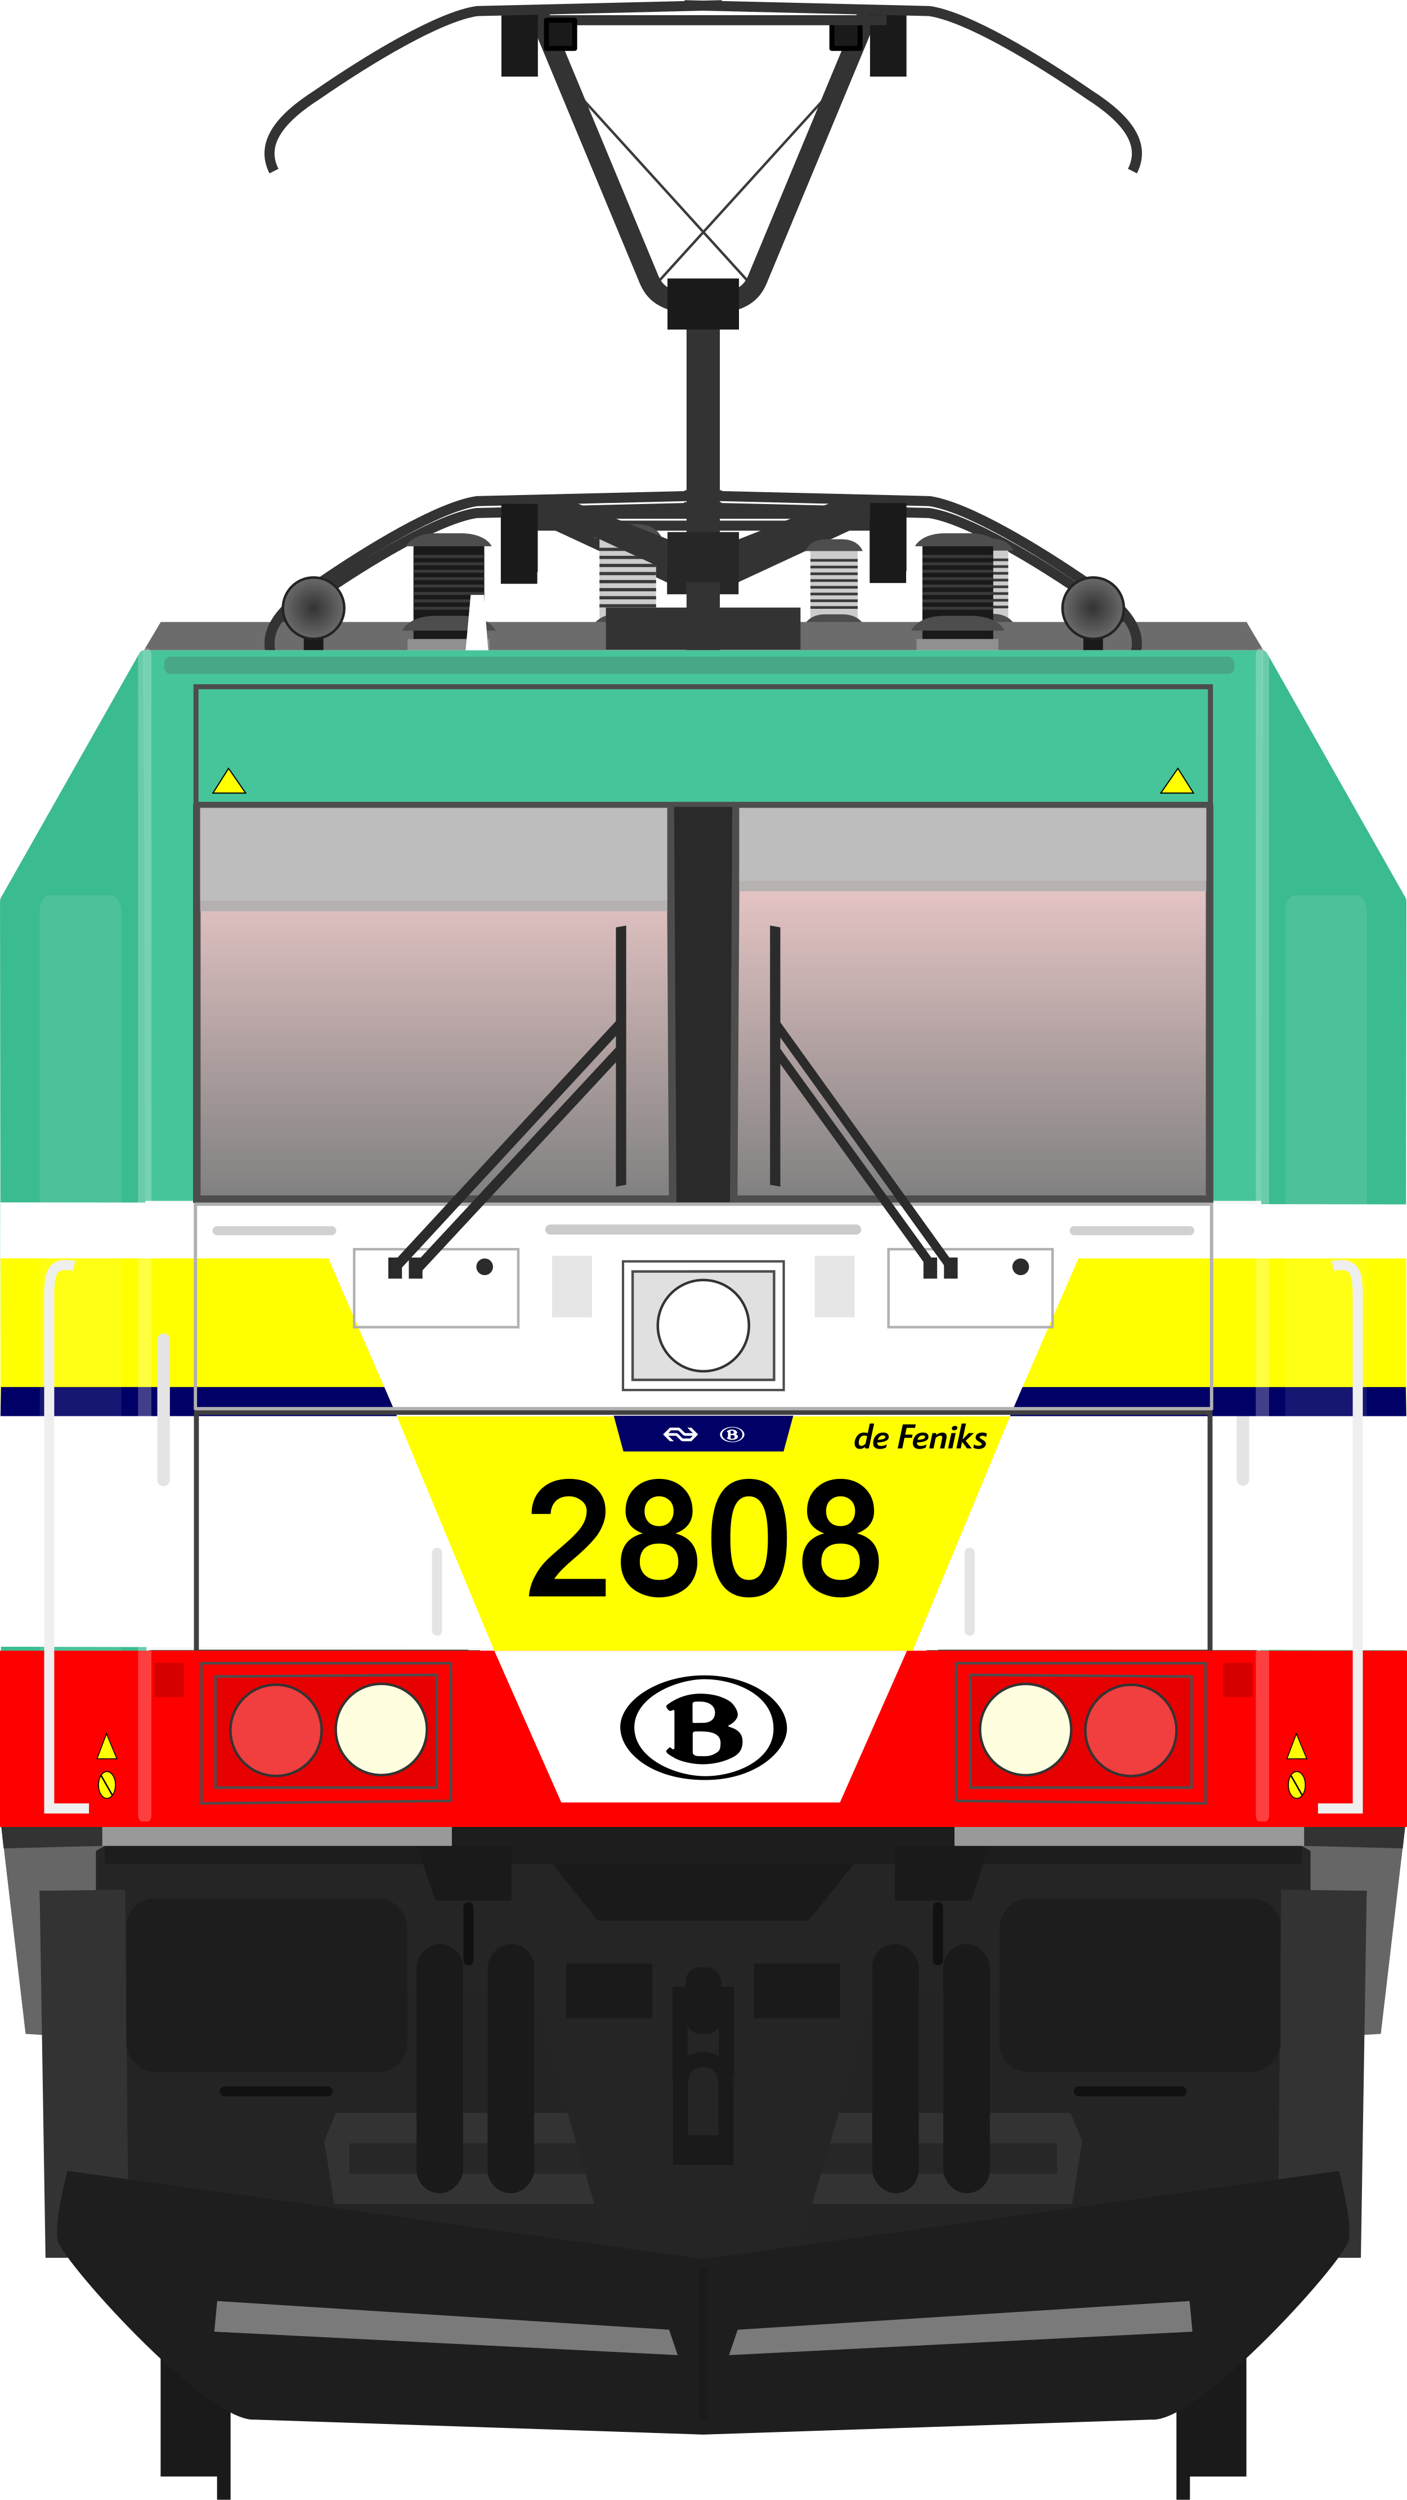 <?xml version="1.0" encoding="utf-8" standalone="no"?>
<!DOCTYPE svg PUBLIC "-//W3C//DTD SVG 1.1//EN" "http://www.w3.org/Graphics/SVG/1.1/DTD/svg11.dtd">
<svg version="1.1" width="290.89" height="516.46" xmlns="http://www.w3.org/2000/svg" xmlns:xlink="http://www.w3.org/1999/xlink">
<defs>
<linearGradient id="linearGradient6659"><stop stop-color="#333" offset="0"/><stop stop-color="#6c6c6c" offset="1"/></linearGradient>
<filter id="filter5092" x="-.314" y="-1.215" width="1.628" height="3.43" color-interpolation-filters="sRGB"><feGaussianBlur stdDeviation="13.84"/></filter>
<filter id="filter5092-1" x="-.314" y="-1.215" width="1.628" height="3.43" color-interpolation-filters="sRGB"><feGaussianBlur stdDeviation="13.84"/></filter>
<linearGradient id="linearGradient4798" x1="61.277" x2="169.78" y1="317.29" y2="316.65" gradientUnits="userSpaceOnUse"><stop stop-color="#ffd5d5" offset="0"/><stop stop-color="#808080" offset="1"/></linearGradient>
<linearGradient id="linearGradient6013" x1="84.508" x2="84.508" y1="163.72" y2="242.15" gradientTransform="matrix(1.102 0 0 1.102 -10.992 -81.878)" gradientUnits="userSpaceOnUse" xlink:href="#linearGradient4798"/>
<linearGradient id="linearGradient6021" x1="195.05" x2="195.05" y1="164.65" y2="242.15" gradientTransform="matrix(1.102 0 0 1.102 -10.988 -81.878)" gradientUnits="userSpaceOnUse" xlink:href="#linearGradient4798"/>
<radialGradient id="radialGradient6661" cx="-217.25" cy="124.75" r="6.344" gradientUnits="userSpaceOnUse" xlink:href="#linearGradient6659"/>
<radialGradient id="radialGradient6669" cx="62.316" cy="124.75" r="6.344" gradientUnits="userSpaceOnUse" xlink:href="#linearGradient6659"/>
<filter id="filter8046" x="-1.2" y="-.059" width="3.399" height="1.117" color-interpolation-filters="sRGB"><feGaussianBlur stdDeviation="0.823"/></filter>
<filter id="filter1550" x="-.687" y="-.014" width="2.374" height="1.028" color-interpolation-filters="sRGB"><feGaussianBlur stdDeviation="1.412"/></filter>
<filter id="filter1550-3" x="-.687" y="-.014" width="2.374" height="1.028" color-interpolation-filters="sRGB"><feGaussianBlur stdDeviation="1.412"/></filter>
<filter id="filter1657" x="-.03" y="-1.859" width="1.06" height="4.718" color-interpolation-filters="sRGB"><feGaussianBlur stdDeviation="2.754"/></filter>
<filter id="filter1348-2" x="-.774" y="-.11" width="2.547" height="1.219" color-interpolation-filters="sRGB"><feGaussianBlur stdDeviation="8.48"/></filter>
<filter id="filter1348-3-7" x="-.774" y="-.11" width="2.547" height="1.219" color-interpolation-filters="sRGB"><feGaussianBlur stdDeviation="8.48"/></filter>
</defs>
<g transform="matrix(1.04 0 0 1.04 -.059 4.53)" fill="#333">
<path d="m134.32 112.12-30.659-14.222 8.333-1.012 23.56 9.331z"/>
<path d="m145.07 112.12 30.659-14.222-8.333-1.012-23.56 9.331z"/>
</g>
<rect x="125.17" y="127.99" width="40.253" height="8.686" fill="#333"/>
<path d="m56.511 139.07c-2.907-5.766 1.341-10.911 8.911-15.766 10.778-7.434 25.202-16.136 33.075-17.309l50.663-1.22m84.922 34.291c2.907-5.766-1.341-10.911-8.911-15.766-10.778-7.434-25.202-16.136-33.075-17.309l-50.667-1.217" fill="none" stroke="#333" stroke-width="2.081"/>
<path d="m107.37 108.6h39.758m36.108 0h-39.758" fill="none" stroke="#333" stroke-width="2.081"/>
<g stroke-width="1.04">
<rect x="103.54" y="106.56" width="7.54" height="14.052" fill="#1a1a1a"/>
<rect transform="scale(-1,1)" x="-187.34" y="106.4" width="7.54" height="14.052" fill="#1a1a1a"/>
<rect x="137.91" y="112.39" width="14.784" height="10.387" fill="#272727"/>
</g>
<g transform="matrix(1 0 0 1 -36.734 -155.87)" fill="#1a1a1a">
<g transform="translate(-1.67,4.427)">
<rect x="71.611" y="627.74" width="13.436" height="35.357"/>
<rect x="83.278" y="647.91" width="2.796" height="20" stroke-width="1.07"/>
</g>
<rect transform="scale(-1,1)" x="-294.42" y="632.17" width="13.436" height="35.357"/>
<rect transform="scale(-1,1)" x="-282.75" y="652.34" width="2.796" height="20" stroke-width="1.07"/>
</g>
<g transform="matrix(.944 0 0 .944 10.382 73.166)">
<g transform="matrix(.736 0 0 1.002 133.85 -79.109)">
<rect x="89.144" y="120.51" width="14.067" height="22.166" fill="#ccc" stroke-width="2.504"/>
<rect x="87.969" y="140.28" width="16.272" height="2.69" fill="#909090"/>
<path d="m93.318 135.68h5.188c5.781-0.055 6.969 2.938 6.969 2.938h-18.589s1.219-2.882 6.438-2.938z" fill="#4d4d4d"/>
<path d="m93.563 119.28h4.744c5.287-0.049 6.372 2.584 6.372 2.584h-17.005s1.115-2.535 5.887-2.584z" fill="#4d4d4d"/>
<g fill="#3a3a3a">
<rect x="89.144" y="123.59" width="14.067" height=".585"/>
<rect x="89.144" y="125.06" width="14.067" height=".585"/>
<rect x="89.144" y="126.53" width="14.067" height=".585"/>
<rect x="89.144" y="128.01" width="14.067" height=".585"/>
<rect x="89.144" y="129.48" width="14.067" height=".585"/>
<rect x="89.144" y="130.95" width="14.067" height=".585"/>
<rect x="89.144" y="132.42" width="14.067" height=".585"/>
<rect x="89.144" y="133.89" width="14.067" height=".585"/>
</g>
</g>
<g transform="matrix(1.102,0,0,1.102,-9.548,-81.878)" fill="none" stroke="#3b3b3b" stroke-width=".5">
<path d="m129.04 60.447 36.8-40.528"/>
<path d="m147.9 60.447-36.8-40.528"/>
</g>
<g transform="matrix(.736 0 0 1.002 100.88 -79.007)">
<rect x="89.144" y="120.51" width="14.067" height="22.166" fill="#ccc" stroke-width="2.504"/>
<rect x="87.969" y="140.28" width="16.272" height="2.69" fill="#909090"/>
<path d="m93.318 135.68h5.188c5.781-0.055 6.969 2.938 6.969 2.938h-18.589s1.219-2.882 6.438-2.938z" fill="#4d4d4d"/>
<path d="m93.563 119.28h4.744c5.287-0.049 6.372 2.584 6.372 2.584h-17.005s1.115-2.535 5.887-2.584z" fill="#4d4d4d"/>
<g fill="#3a3a3a">
<rect x="89.144" y="123.59" width="14.067" height=".585"/>
<rect x="89.144" y="125.06" width="14.067" height=".585"/>
<rect x="89.144" y="126.53" width="14.067" height=".585"/>
<rect x="89.144" y="128.01" width="14.067" height=".585"/>
<rect x="89.144" y="129.48" width="14.067" height=".585"/>
<rect x="89.144" y="130.95" width="14.067" height=".585"/>
<rect x="89.144" y="132.42" width="14.067" height=".585"/>
<rect x="89.144" y="133.89" width="14.067" height=".585"/>
</g>
</g>
<g transform="matrix(.881 0 0 1.199 41.759 -105.81)">
<rect x="89.144" y="120.51" width="14.067" height="22.166" fill="#ccc" stroke-width="2.504"/>
<rect x="87.969" y="140.28" width="16.272" height="2.69" fill="#909090"/>
<path d="m93.318 135.68h5.188c5.781-0.055 6.969 2.938 6.969 2.938h-18.589s1.219-2.882 6.438-2.938z" fill="#4d4d4d"/>
<path d="m93.563 119.28h4.744c5.287-0.049 6.372 2.584 6.372 2.584h-17.005s1.115-2.535 5.887-2.584z" fill="#4d4d4d"/>
<g fill="#3a3a3a">
<rect x="89.144" y="123.59" width="14.067" height=".585"/>
<rect x="89.144" y="125.06" width="14.067" height=".585"/>
<rect x="89.144" y="126.53" width="14.067" height=".585"/>
<rect x="89.144" y="128.01" width="14.067" height=".585"/>
<rect x="89.144" y="129.48" width="14.067" height=".585"/>
<rect x="89.144" y="130.95" width="14.067" height=".585"/>
<rect x="89.144" y="132.42" width="14.067" height=".585"/>
<rect x="89.144" y="133.89" width="14.067" height=".585"/>
</g>
</g>
<g transform="matrix(1.102,0,0,1.102,-10.9,-75.267)" fill="#333">
<path d="m134.32 112.12-30.659-14.222 8.333-1.012 23.56 9.331z"/>
<path d="m145.07 112.12 30.659-14.222-8.333-1.012-23.56 9.331z"/>
</g>
<path d="m24.21 58.617-3.992 6.714s245.34-0.514 245.78 0l-3.992-6.714z" fill="#6c6c6c" stroke-width="1.102"/>
<rect x="121.7" y="55.461" width="42.622" height="9.197" fill="#333"/>
<g transform="matrix(1.102,0,0,1.102,-11.239,-81.878)">
<g transform="translate(94.399,-9.408)">
<rect x="89.144" y="120.51" width="14.067" height="22.166" fill="#1a1a1a" stroke-width="2.504"/>
<rect x="87.969" y="140.28" width="16.272" height="2.69" fill="#909090"/>
<path d="m93.318 135.68h5.188c5.781-0.055 6.969 2.938 6.969 2.938h-18.589s1.219-2.882 6.438-2.938z" fill="#4d4d4d"/>
<path d="m93.563 119.28h4.744c5.287-0.049 6.372 2.584 6.372 2.584h-17.005s1.115-2.535 5.887-2.584z" fill="#4d4d4d"/>
<g fill="#3a3a3a">
<rect x="89.144" y="123.59" width="14.067" height=".585"/>
<rect x="89.144" y="125.06" width="14.067" height=".585"/>
<rect x="89.144" y="126.53" width="14.067" height=".585"/>
<rect x="89.144" y="128.01" width="14.067" height=".585"/>
<rect x="89.144" y="129.48" width="14.067" height=".585"/>
<rect x="89.144" y="130.95" width="14.067" height=".585"/>
<rect x="89.144" y="132.42" width="14.067" height=".585"/>
<rect x="89.144" y="133.89" width="14.067" height=".585"/>
</g>
</g>
<g transform="translate(-6.749,-9.408)">
<rect x="89.144" y="120.51" width="14.067" height="22.166" fill="#1a1a1a" stroke-width="2.504"/>
<rect x="87.969" y="140.28" width="16.272" height="2.69" fill="#909090"/>
<path d="m93.318 135.68h5.188c5.781-0.055 6.969 2.938 6.969 2.938h-18.589s1.219-2.882 6.438-2.938z" fill="#4d4d4d"/>
<path d="m93.563 119.28h4.744c5.287-0.049 6.372 2.584 6.372 2.584h-17.005s1.115-2.535 5.887-2.584z" fill="#4d4d4d"/>
<g fill="#3a3a3a">
<rect x="89.144" y="123.59" width="14.067" height=".585"/>
<rect x="89.144" y="125.06" width="14.067" height=".585"/>
<rect x="89.144" y="126.53" width="14.067" height=".585"/>
<rect x="89.144" y="128.01" width="14.067" height=".585"/>
<rect x="89.144" y="129.48" width="14.067" height=".585"/>
<rect x="89.144" y="130.95" width="14.067" height=".585"/>
<rect x="89.144" y="132.42" width="14.067" height=".585"/>
<rect x="89.144" y="133.89" width="14.067" height=".585"/>
</g>
</g>
</g>
<path d="m48.999 67.189c-3.078-6.106 1.419-11.553 9.436-16.694 11.411-7.871 26.685-17.086 35.021-18.327l53.649-1.288m89.919 36.309c3.078-6.106-1.419-11.553-9.436-16.694-11.412-7.871-26.685-17.086-35.021-18.328l-53.649-1.288" fill="none" stroke="#333" stroke-width="2.204"/>
<g transform="matrix(1.102,0,0,1.102,-10.992,-81.878)">
<rect x="215.3" y="129.06" width="3.901" height="6.172" fill="#1a1a1a"/>
<circle transform="scale(-1,1)" cx="-217.25" cy="124.75" r="6.094" fill="url(#radialGradient6661)" stroke="#232323" stroke-linecap="round" stroke-linejoin="round" stroke-width=".5"/>
<rect x="60.365" y="128.92" width="3.901" height="6.172" fill="#1a1a1a"/>
<circle cx="62.316" cy="124.75" r="6.094" fill="url(#radialGradient6669)" stroke="#232323" stroke-linecap="round" stroke-linejoin="round" stroke-width=".5"/>
</g>
<path d="m102.85 34.93h42.098m38.233 0h-42.098" fill="none" stroke="#333" stroke-width="2.204"/>
<rect x="98.793" y="32.77" width="7.984" height="14.879" fill="#1a1a1a" stroke-width="1.102"/>
<path d="m143.01-11.941v89.222" fill="none" stroke="#333" stroke-width="7.293"/>
<rect transform="scale(-1,1)" x="-187.53" y="32.594" width="7.984" height="14.879" fill="#1a1a1a" stroke-width="1.102"/>
<path d="m106.48-75.626 24.316 58.429c1.375 3.554 3.315 6.887 15.605 6.17m33.152-64.599-24.316 58.429c-1.375 3.554-3.315 6.887-15.605 6.17" fill="none" stroke="#333" stroke-width="4.407"/>
<g stroke-width="1.102">
<path d="m-4.623 327.08 12.061 86.74 33.36 34.38c83.238 7.658 121.2 0.211 204.43 0l33.36-34.387 12.061-86.737z" fill="#242424"/>
<rect x="103.41" y="324.74" width="83.145" height="22.326" ry="0" fill="#1a1a1a"/>
<path d="m62.562 384.91-2.541 6.169 2.178 13.789h161.63l2.178-13.789-2.541-6.169h-82.382z" fill="#333"/>
<rect x="65.513" y="391.55" width="154.99" height="6.672" fill="#272727"/>
<path d="m9.215 326.49 1.089 32.661h95.446l15.969 54.437c20.728 4.821 21.971 4.805 42.587 0l15.969-54.437h95.444l1.089-32.661h-97.623l-13.066 16.33h-46.215l-13.066-16.33z" fill="#252525"/>
<path d="m20.465 64.82 0.363 256.94h244.36l0.36-256.94h-122.66z" fill="#f7f7f7"/>
<path d="m274.12 321.69-10.717 0.436h-121.58v8.388h132.3z" fill="#1d1d1d"/>
</g>
<g transform="matrix(1.059,0,0,1.059,422.69,-46.794)" fill="#fff">
<circle cx="148.67" cy="144.31" r="0"/>
<circle cx="148.67" cy="144.46" r="0"/>
<circle cx="148.67" cy="144.07" r="0"/>
<g transform="translate(-1e-5)">
<path d="m-312.18 93.942h2.743l0.959 12.548h-4.861z" fill="#fff"/>
</g>
</g>
<g stroke-width="1.102">
<path d="m20.465 64.82v120.49h245.08v-120.49h-122.65z" fill="#46c59a"/>
<path d="m134.72 98.688v87.026h16.582v-87.023s-16.533-0.128-16.582 0z" fill="#2a2a2a"/>
<path d="m31.797 283.9-0.33 37.924h223.09l-0.33-37.924h-62.029v34.658h-98.365v-34.658z" fill="none" stroke="#4d4d4d" stroke-width=".526"/>
</g>
<rect x="31.926" y="72.797" width="222.17" height="25.738" fill="none" stroke="#4d4d4d" stroke-linecap="round" stroke-width="1.102"/>
<path d="m253.92 99.294v85.646h-104.23l0.513-85.409z" fill="url(#linearGradient6021)" stroke="#4d4d4d" stroke-width="1.653"/>
<path d="m265.56 64.82c0.476 0.024 0.79 0.33 1.025 0.777l29.91 52.787c0.456 0.591 0.524 1.031 0.523 1.735l-0.247 202.37h-31.936z" fill="#3bbb90" stroke-width="1.102"/>
<path d="m20.465 64.82c-0.476 0.024-0.79 0.33-1.025 0.777l-29.909 52.785c-0.456 0.584-0.524 1.025-0.523 1.73l0.247 202.37h31.936z" fill="#3bbb90" stroke-width="1.102"/>
<path d="m-10.887 282.89v-97.245l308.05 0.437v97.578z" fill="#fff" stroke-width="2.109"/>
<path d="m261.21 215.61v30.666" fill="none" stroke="#e4e4e4" stroke-linecap="round" stroke-width="2.754"/>
<g stroke-width="1.102">
<path d="m296.77 322.01-5.353 45.617-4.407 0.257 1.327-31.564h-12.318v-8.725l-1.903-1.099v-4.486z" fill="#666"/>
<path d="m288.33 336.31-1.283 80.321h-18.22l0.77-80.577z" fill="#333"/>
<rect transform="scale(-1,1)" x="-173.01" y="352.24" width="18.872" height="11.976" ry="0" fill="#1a1a1a"/>
<path d="m205.68 326.49-3.992 11.976h-16.694v-11.976z" fill="#1a1a1a"/>
</g>
<path d="m194.43 339.9v11.614" fill="none" stroke="#111" stroke-linecap="round" stroke-width="2.204"/>
<path d="m247.78 380.2h-22.5" fill="none" stroke="#111" stroke-linecap="round" stroke-width="2.204"/>
<g fill="#1a1a1a" stroke-width="1.102">
<rect transform="scale(-1,1)" x="-187.53" y="-75.626" width="7.984" height="14.879"/>
<rect transform="scale(-1,1)" x="-177.37" y="-73.086" width="6.17" height="6.17" stroke="#000" stroke-linecap="round" stroke-linejoin="round"/>
</g>
<path d="m148 396.31v-17.782c0-6.969-9.98-7.137-9.98 0v17.782" fill="none" stroke="#1a1a1a" stroke-width="3.305"/>
<path d="m274.62 322.01h-76.575v4.473h76.575z" fill="#999" stroke-width="1.102"/>
<path d="m296.77 322.01h-22.137v4.473l21.593 0.544z" fill="#333" stroke-width="1.102"/>
<path d="m246.97 90.656 3.419 5.41h-7.171z" fill="#ff0" stroke="#000" stroke-width=".246"/>
<g transform="matrix(1.102,0,0,1.102,52.48,-288.77)" fill="#1a1a1a" fill-rule="evenodd">
<rect x="115.74" y="577.79" width="9.25" height="49.502" ry="4.625"/>
<rect x="129.87" y="577.79" width="9.25" height="49.502" ry="4.625"/>
</g>
<path d="m11.907 321.69 10.717 0.436h121.58v8.388h-132.3z" fill="#1d1d1d" stroke-width="1.102"/>
<path d="m32.105 99.294v85.646h104.22l-0.513-85.409z" fill="url(#linearGradient6013)" stroke="#4d4d4d" stroke-width="1.653"/>
<g transform="matrix(1.059,0,0,1.059,-10.993,-77.472)">
<path transform="matrix(.944 0 0 .944 10.382 73.166)" d="m-10.887 232.38v-34.435h71.826l14.965 34.435z" fill="#ff0" stroke-width="1.255"/>
<path d="m0.1 292.63h81.967l-2.595-6.016h-79.267z" fill="#006"/>
</g>
<g transform="matrix(1.102,0,0,1.102,-10.992,-81.878)" fill="none" stroke="#b1b1b1" stroke-width=".5">
<g transform="matrix(-.961 0 0 .961 279.58 3.999)" stroke="none">
<path transform="matrix(.944 0 0 .944 10.382 73.166)" d="m-10.887 232.38v-34.435h71.826l14.965 34.435z" fill="#ff0" stroke-width="1.255"/>
<path d="m0.1 292.63h81.967l-2.595-6.016h-79.267z" fill="#006"/>
</g>
<path d="m209.18 252.06v15.48h-32.61v-15.48z"/>
<path d="m70.386 252.06v15.48h32.614v-15.48z"/>
</g>
<g transform="matrix(1.102,0,0,1.102,-10.081,-81.878)" fill="#e6e6e6">
<path d="m169.01 253.38v12.188h-7.92v-12.19z"/>
<path d="m108.9 253.36v12.232h7.92v-12.23z"/>
</g>
<g transform="matrix(1.102,0,0,1.102,-5.965,-79.76)" fill="none" stroke="#d1d1d1" stroke-linecap="round">
<path d="m231.87 246.46h-22.94" stroke-width="1.81"/>
<path d="m38.575 246.46h22.777" stroke-width="1.804"/>
</g>
<path d="m-10.745 322.01 5.353 45.617 3.987 0.257-0.907-31.564h12.317v-8.725l1.903-1.099v-4.486z" fill="#666" stroke-width="1.102"/>
<path d="m-2.313 336.31 1.283 80.32h18.219l-0.769-80.57z" fill="#333" stroke-width="1.102"/>
<g transform="matrix(1.102,0,0,1.102,-10.992,-81.878)" fill="#1d1d1d">
<rect transform="scale(-1,1)" x="-254.48" y="380.99" width="55.858" height="34.458" ry="5.661"/>
<rect x="25.087" y="380.99" width="55.858" height="34.458" ry="5.661"/>
</g>
<g stroke-linecap="round">
<g transform="matrix(1.102,0,0,1.102,-10.992,-81.878)" fill="none" stroke="#e4e4e4" stroke-width="2">
<path d="m86.856 312.34v15.482"/>
<path d="m192.71 312.34v15.482"/>
</g>
</g>
<rect x="113.01" y="352.24" width="18.872" height="11.976" ry="0" fill="#1a1a1a" stroke-width="1.102"/>
<path d="m80.346 326.49 3.992 11.976h16.696v-11.976z" fill="#1a1a1a" stroke-width="1.102"/>
<g fill="none" stroke-width="2.204">
<path d="m91.596 339.9v11.614" stroke="#111" stroke-linecap="round"/>
<path d="m38.248 380.2h22.5" stroke="#111" stroke-linecap="round"/>
<path d="m102.85-73.086h42.098m38.233 0h-42.098" stroke="#333"/>
</g>
<g transform="matrix(1.102,0,0,1.102,-10.992,-81.878)" fill="#1a1a1a">
<rect x="99.647" y="5.674" width="7.247" height="13.505"/>
<rect x="108.6" y="7.98" width="5.6" height="5.6" stroke="#000" stroke-linecap="round" stroke-linejoin="round"/>
<rect x="136.24" y="394.69" width="7.082" height="13.176" ry="2.8"/>
</g>
<path d="m137.93 377.47v-18.508h10.162v17.964" fill="none" stroke="#1a1a1a" stroke-width="3.305"/>
<path d="m11.393 322.01h76.575v4.473h-76.575z" fill="#999" stroke-width="1.102"/>
<path d="m-10.745 322.01h22.139v4.473l-21.593 0.544z" fill="#333" stroke-width="1.102"/>
<path d="m39.056 90.656-3.419 5.41h7.171z" fill="#ff0" stroke="#000" stroke-width=".246"/>
<g transform="matrix(-1.102,0,0,1.102,233.54,-288.77)" fill="#1a1a1a" fill-rule="evenodd">
<rect x="115.74" y="577.79" width="9.25" height="49.502" ry="4.625"/>
<rect x="129.87" y="577.79" width="9.25" height="49.502" ry="4.625"/>
</g>
<path d="m48.999-40.06c-3.078-6.106 1.42-11.553 9.437-16.694 11.411-7.871 26.685-17.086 35.02-18.328l53.649-1.288m89.914 36.309c3.085-6.106-1.421-11.553-9.431-16.694-11.414-7.871-26.684-17.086-35.025-18.328l-53.644-1.288" fill="none" stroke="#333" stroke-width="2.204"/>
<path d="m3.771 397.61s-2.883 10.71-2.178 14.88c-0.449 3.336 32.661 40.283 43.185 39.557l98.232 3.274 98.23-3.274c10.524 0.726 43.637-36.221 43.187-39.557 0.706-4.17-2.178-14.88-2.178-14.88l-139.24 19.28z" fill="#1e1e1e" stroke-width="1.102"/>
<g transform="matrix(1.102,0,0,1.102,-10.992,-81.878)">
<path d="m123.81 254.47v25.555h31.943v-25.55z" fill="#fff" stroke="#4d4d4d" stroke-width=".462"/>
<path d="m125.72 256.48v21.529h28.113v-21.53z" fill="#e0e0e0" stroke="#4d4d4d" stroke-width=".5"/>
<circle cx="139.78" cy="267.24" r="9.058" fill="#fff" stroke="#333" stroke-linecap="round" stroke-linejoin="round" stroke-width=".5"/>
</g>
<path d="m109.52 191.59h66.977" fill="none" stroke="#cbcbcb" stroke-linecap="round" stroke-width="2.204"/>
<g transform="matrix(1.102,0,0,1.102,-17.058,-81.878)" fill="#7a7a7a">
<path transform="matrix(.871 0 0 .393 15.386 305.61)" d="m38.21 395.28 103.1 14.493 1.976 12.846-105.74-11.858z" filter="url(#filter5092)"/>
<path transform="matrix(-.871 0 0 .393 275.19 305.61)" d="m38.21 395.28 103.1 14.493 1.976 12.846-105.74-11.858z" filter="url(#filter5092-1)"/>
</g>
<g stroke-width="1.102">
<path d="m32.83 119.57h102.3v-20.276h-102.3z" fill="#bdbdbd"/>
<path d="m253.2 115.21h-102.3v-15.914h102.3z" fill="#bdbdbd"/>
<rect x="150.9" y="115.21" width="102.29" height="2.359" fill="#afafaf" fill-opacity=".878"/>
<rect x="32.83" y="119.57" width="102.29" height="2.359" fill="#afafaf" fill-opacity=".878"/>
<rect x="135.19" y="-16.557" width="15.654" height="11.179" fill="#1a1a1a"/>
</g>
<path d="m21.785 283.9-0.359 37.924h243.17l-0.359-37.924h-67.613v34.658h-107.22v-34.658z" fill="none" stroke="#4d4d4d" stroke-width=".549"/>
<path d="m32.015 231.6v52.492h59.036v34.477h103.94v-34.477h59.019v-52.495h-221.99z" fill="none" stroke="#404040" stroke-width="1.085"/>
<g transform="matrix(1.059,0,0,1.059,-12.809,-77.472)" fill="#fff" fill-opacity=".089">
<rect transform="matrix(.642 0 0 1 9.605 0)" x=".495" y="184.97" width="26.306" height="185.69" ry="3.303" filter="url(#filter1348-2)" style="paint-order:fill markers stroke"/>
<rect transform="matrix(.642 0 0 1 267.2 .002)" x=".495" y="184.97" width="26.306" height="185.69" ry="3.303" filter="url(#filter1348-3-7)" style="paint-order:fill markers stroke"/>
</g>
<rect x="135.19" y="38.94" width="15.654" height="10.998" fill="#272727" stroke-width="1.102"/>
<rect x="137.69" y="389.77" width="10.65" height="6.544" fill="#1a1a1a" stroke-width="1.102"/>
<rect transform="matrix(1.175 0 0 .976 -21.255 -21.03)" x="138.96" y="450.97" width="1.647" height="33.763" fill="#1a1a1a" fill-opacity=".878" filter="url(#filter8046)"/>
</g>
<path d="m-0.017 341.03v36.426s291.35-7.3e-4 290.92 0v-36.426z" fill="#f00" stroke-width="1.17"/>
<rect x="40.402" y="248.8" width="210.09" height="42.235" ry="0" fill="none" stroke="#b0b0b0" stroke-linecap="round" stroke-linejoin="round" stroke-width=".688" style="paint-order:stroke fill markers"/>
<path d="m246.33 346.37v22.965h-45.757v-23.306z" fill="#e70000" stroke="#4d4d4d" stroke-width=".52"/>
<g transform="translate(.358)">
<rect transform="matrix(.559 0 0 1.007 114.74 -2.769)" x="258.55" y="135.8" width="4.932" height="240.66" ry="1.306" fill="#fff" fill-opacity=".247" filter="url(#filter1550)" style="paint-order:fill markers stroke"/>
<rect transform="matrix(.559 0 0 1.007 -116.34 -2.769)" x="258.55" y="135.8" width="4.932" height="240.66" ry="1.306" fill="#fff" fill-opacity=".248" filter="url(#filter1550-3)" style="paint-order:fill markers stroke"/>
<rect x="33.562" y="135.68" width="221.3" height="3.556" ry="1.306" fill="#4d4d4d" fill-opacity=".247" filter="url(#filter1657)" style="paint-order:fill markers stroke"/>
</g>
<circle transform="scale(-1,1)" cx="-212.05" cy="357.33" r="9.425" fill="#ffffe0" stroke="#333" stroke-linecap="round" stroke-linejoin="round" stroke-width=".52"/>
<g transform="matrix(1.04 0 0 1.04 1.257 -4.161)">
<g transform="translate(-2)">
<rect transform="matrix(-0 1 .985 -.174 0 0)" x="210" y="125.11" width="51.497" height="2.073" fill="#2b2b2b" stroke-width=".814"/>
<path d="m83.854 255.9 40.346-43.38" fill="#434343" stroke="#2b2b2b" stroke-width="2"/>
<path d="m79.256 255.9 44.944-48.62" fill="#434343" stroke="#2b2b2b" stroke-width="2"/>
<rect x="77.985" y="253.81" width="2.717" height="4.2" fill="#2a2a2a"/>
<rect x="82.061" y="253.81" width="2.717" height="4.2" fill="#2a2a2a"/>
</g>
<g transform="matrix(-1,0,0,1,267.15,0)">
<rect transform="matrix(-0 1 .985 -.174 0 0)" x="208.23" y="114.96" width="51.497" height="2.073" fill="#2b2b2b" stroke-width=".814"/>
<path d="m82.754 255.98 31.489-43.518" fill="#434343" stroke="#2b2b2b" stroke-width="1.77"/>
<path d="m79.165 255.98 35.079-48.784" fill="#434343" stroke="#2b2b2b" stroke-width="1.77"/>
<rect x="77.985" y="253.81" width="2.717" height="4.2" fill="#2a2a2a"/>
<rect x="82.061" y="253.81" width="2.717" height="4.2" fill="#2a2a2a"/>
</g>
<circle cx="95.141" cy="255.66" r=".659" fill="#2b2b2b" stroke="#2b2b2b" stroke-linecap="round" stroke-width="2"/>
<circle cx="201.7" cy="255.66" r=".659" fill="#2b2b2b" stroke="#2b2b2b" stroke-linecap="round" stroke-width="2"/>
</g>
<path d="m82.067 292.63 20.133 48.429h86.49l20.133-48.429z" fill="#ff0" stroke-width="1.185"/>
<circle transform="scale(-1,1)" cx="-233.81" cy="357.51" r="9.425" fill="#ff9494" fill-opacity=".424" stroke="#333" stroke-linecap="round" stroke-linejoin="round" stroke-width=".52"/>
<path d="m126.89 292.49h37.109l-2 7.392h-33.109z" fill="#006"/>
<g transform="matrix(.86 0 0 .86 17.981 41.761)" fill="#fff">
<g transform="matrix(.034 0 0 .034 152.6 294.23)" stroke-width=".626">
<path transform="matrix(1.596 0 0 1.598 -12.34 -.74)" d="m54.621 0.178c-30.187 0-54.547 16.514-54.547 33.638 2.19e-4 16.434 20.349 34.26 54.547 34.36 33.095 0.2 53.449-18.827 53.449-33.559-0.1-18.326-23.563-34.439-53.449-34.439zm0.199 2.502c17.952 0 44.528 9.214 44.518 32.248 0 20.329-24.459 30.744-44.115 30.744-19.657 0-46.043-11.517-46.043-31.746 0.11-19.739 27.288-31.246 45.64-31.246z"/>
<path transform="matrix(1.596 0 0 1.598 -12.34 -.74)" d="m51.803 12.084c-11.924 0-19.447 5.919-20.75 6.82-1.404 0.902-1.405 1.391-0.803 2.393 0.501 0.911 0.502 1.012 1.395 1.713 0.902 0.701 1.805-1e-3 2.607-0.301 0.913-0.31 0.912 0.691 0.912 0.691v23.844c0 1.202-1.103 1.002-1.103 1.002s-0.602-0.601-1.204-1.002c-0.501-0.4-0.801-0.299-1.302 0.102l-1.305 1.3c-0.802 0.892-0.302 1.292 0.1 1.903 0.401 0.591 2.107 1.802 5.617 3.695 3.51 1.903 11.031 3.707 17.349 3.707 6.319 0 12.346-1.303 17.25-3.406 4.814-2.103 8.725-4.516 8.725-11.416 0-7.02-6.117-8.623-8.123-9.324-1.916-0.691-1.114-0.992-0.111-1.493 1.013-0.49 5.014-3.102 5.125-6.507 0-3.305-3.008-7.111-4.713-8.412-1.705-1.202-7.732-5.309-19.666-5.309zm-1.543 5.129c1.636-0.03 3.047 0.088 3.047 0.088s8.132 0.401 8.132 7.111c0 6.61-7.019 6.609-7.019 6.609s-5.316 0.1-6.318 0.1c-1.414 0-1.204-0.801-1.204-0.801v-11.617s-0.109-1.202 1.696-1.402c0.551-0.053 1.12-0.078 1.666-0.088zm1.465 19.375c0.46 5e-3 0.956 0.016 1.482 0.041 7.622 0.1 11.834 2.404 11.834 7.512 0 5.207-1.396 5.708-4.404 7.31-3.109 1.602-6.118 1.201-9.828 1.201-3.811 0-3.811-2.402-3.811-2.402v-12.018s-0.099-1.503 1.596-1.603c0.677 0 1.749-0.055 3.131-0.041z"/>
</g>
<path d="m142.08 295.05c0.074 0 0.13 0.037 0.186 0.093l0.948 0.947c0.186 0.186 0.39 0.279 0.669 0.279h1.765l-0.65 0.65h-1.654c-0.093 0-0.148-0.019-0.204-0.074l-0.948-0.947c-0.186-0.186-0.39-0.279-0.669-0.279h-1.765l0.65-0.668zm0.651-0.371c-0.186-0.186-0.409-0.279-0.651-0.279h-1.932l-1.654 1.634 1.654 1.654h0.929l-1.319-1.319h1.765c0.074 0 0.148 0.019 0.204 0.074l0.948 0.966c0.186 0.186 0.409 0.278 0.65 0.278h1.951l1.635-1.654-1.635-1.634h-0.948l1.319 1.319h-1.765c-0.074 0-0.13-0.037-0.186-0.074" stroke-width=".017"/>
</g>
<g transform="matrix(1.258 0 0 1.258 -37.698 -78.621)">
<path d="m123.53 305.37q2.695 0 4.323 1.471t1.628 3.828q0 1.198-0.482 2.344-0.469 1.133-1.198 2.018-0.729 0.885-1.706 1.823-0.964 0.924-1.862 1.667-0.885 0.742-1.784 1.628-0.885 0.885-1.393 1.654h8.451v2.865h-12.617q0.13-1.68 0.951-3.242 0.833-1.562 1.888-2.617 0.664-0.677 1.732-1.589 1.081-0.924 1.836-1.602 0.768-0.677 1.524-1.497t1.159-1.693q0.404-0.885 0.404-1.81 0-1.029-0.898-1.706t-2.005-0.677q-1.393 0-2.175 0.781-0.781 0.768-0.846 2.122h-3.125q0-2.617 1.693-4.193t4.505-1.575z"/>
<path d="m140.65 324.46q-1.12 0.378-2.37 0.378t-2.37-0.378-2.005-1.081q-0.872-0.703-1.393-1.836t-0.521-2.526q0-3.75 3.594-4.688-2.812-1.042-2.812-3.685 0-2.331 1.55-3.802 1.562-1.471 3.958-1.471t3.945 1.471q1.562 1.471 1.562 3.802 0 2.643-2.812 3.685 3.594 0.938 3.594 4.688 0 1.393-0.521 2.526t-1.406 1.836q-0.872 0.703-1.992 1.081zm-4.115-12.005q0.651 0.677 1.745 0.677t1.732-0.677q0.651-0.69 0.651-1.771 0-1.159-0.69-1.797-0.69-0.651-1.693-0.651t-1.693 0.651q-0.69 0.638-0.69 1.797 0 1.081 0.638 1.771zm-0.586 8.698q0.846 0.82 2.331 0.82t2.318-0.82q0.846-0.82 0.846-2.135 0-1.484-0.82-2.253-0.807-0.768-2.344-0.768t-2.357 0.768q-0.807 0.768-0.807 2.253 0 1.315 0.833 2.135z"/>
<path d="m153.04 324.84q-6.172 0-6.172-9.74 0-9.727 6.172-9.727 6.25 0 6.25 9.727 0 9.74-6.25 9.74zm0-16.602q-1.575 0-2.318 1.641-0.729 1.628-0.729 5.221t0.729 5.234q0.742 1.641 2.318 1.641 1.589 0 2.357-1.654 0.768-1.654 0.768-5.221 0-3.568-0.768-5.208-0.768-1.654-2.357-1.654z"/>
<path d="m170.48 324.46q-1.12 0.378-2.37 0.378t-2.37-0.378-2.005-1.081q-0.872-0.703-1.393-1.836t-0.521-2.526q0-3.75 3.594-4.688-2.812-1.042-2.812-3.685 0-2.331 1.55-3.802 1.562-1.471 3.958-1.471t3.945 1.471q1.562 1.471 1.562 3.802 0 2.643-2.812 3.685 3.594 0.938 3.594 4.688 0 1.393-0.521 2.526t-1.406 1.836q-0.872 0.703-1.992 1.081zm-4.115-12.005q0.651 0.677 1.745 0.677t1.732-0.677q0.651-0.69 0.651-1.771 0-1.159-0.69-1.797-0.69-0.651-1.693-0.651t-1.693 0.651q-0.69 0.638-0.69 1.797 0 1.081 0.638 1.771zm-0.586 8.698q0.846 0.82 2.331 0.82t2.318-0.82q0.846-0.82 0.846-2.135 0-1.484-0.82-2.253-0.807-0.768-2.344-0.768t-2.357 0.768q-0.807 0.768-0.807 2.253 0 1.315 0.833 2.135z"/>
</g>
<g transform="scale(1.09 .917)" stroke-width="1.09">
<path d="m164.98 320.72h0.82l-1.008 5.615h-0.685l-0.043-0.327q-0.429 0.447-0.958 0.447-0.433 0-0.706-0.309-0.27-0.309-0.302-0.862-0.014-0.252 0.028-0.532 0.043-0.28 0.131-0.564 0.089-0.284 0.238-0.539 0.153-0.259 0.341-0.458 0.192-0.202 0.447-0.319 0.259-0.121 0.55-0.121 0.401 0 0.76 0.128zm-1.611 5.044q0.209 0 0.429-0.146 0.224-0.149 0.376-0.383l0.298-1.672q-0.305-0.135-0.593-0.135-0.263 0-0.472 0.181-0.206 0.177-0.319 0.451-0.11 0.27-0.163 0.55-0.05 0.28-0.039 0.518 0.039 0.635 0.483 0.635z"/>
<path d="m168.57 323.65q0.035 0.65-0.525 0.973-0.557 0.323-1.64 0.383 0 0.099 4e-3 0.146 0.032 0.621 0.692 0.621 0.298 0 0.55-0.082t0.564-0.248l-0.17 0.713q-0.628 0.305-1.146 0.305-0.596 0-0.923-0.309-0.327-0.309-0.358-0.887-0.014-0.273 0.025-0.557 0.043-0.287 0.131-0.568 0.092-0.284 0.248-0.532 0.16-0.248 0.362-0.44t0.483-0.302q0.284-0.114 0.61-0.114 0.539 0 0.806 0.241 0.266 0.238 0.287 0.657zm-1.111-0.256q-0.252 0-0.454 0.149t-0.323 0.369q-0.121 0.217-0.192 0.493 0.82-0.06 1.136-0.224 0.319-0.163 0.302-0.483-7e-3 -0.142-0.135-0.224-0.128-0.082-0.334-0.082z"/>
<path d="m170.27 326.34 0.969-5.42h2.46l-0.142 0.781h-1.59l-0.277 1.526h1.405l-0.131 0.724h-1.405l-0.419 2.389z"/>
<path d="m176.1 323.65q0.035 0.65-0.525 0.973-0.557 0.323-1.64 0.383 0 0.099 4e-3 0.146 0.032 0.621 0.692 0.621 0.298 0 0.55-0.082t0.564-0.248l-0.17 0.713q-0.628 0.305-1.146 0.305-0.596 0-0.923-0.309-0.327-0.309-0.358-0.887-0.014-0.273 0.025-0.557 0.043-0.287 0.131-0.568 0.092-0.284 0.248-0.532 0.16-0.248 0.362-0.44t0.483-0.302q0.284-0.114 0.61-0.114 0.539 0 0.806 0.241 0.266 0.238 0.287 0.657zm-1.111-0.256q-0.252 0-0.454 0.149t-0.323 0.369q-0.121 0.217-0.192 0.493 0.82-0.06 1.136-0.224 0.319-0.163 0.302-0.483-7e-3 -0.142-0.135-0.224-0.128-0.082-0.334-0.082z"/>
<path d="m178.75 322.76q1.004 0 0.752 1.402l-0.387 2.179h-0.816l0.376-2.098q0.082-0.38 0.011-0.582-0.071-0.206-0.341-0.206-0.213 0-0.458 0.149-0.245 0.149-0.408 0.383l-0.422 2.353h-0.813l0.621-3.464h0.692l0.018 0.415q0.256-0.241 0.568-0.387 0.316-0.146 0.607-0.146z"/>
<path d="m181.37 322.11q-0.17 0.138-0.398 0.138-0.227 0-0.348-0.138-0.121-0.138-0.085-0.355 0.035-0.217 0.206-0.358 0.174-0.142 0.401-0.142 0.227 0 0.348 0.142 0.124 0.138 0.085 0.358-0.039 0.216-0.209 0.355zm-1.537 4.224 0.621-3.464h0.813l-0.621 3.464z"/>
<path d="m184.71 322.87-1.54 1.728 1.143 1.736h-0.891l-0.898-1.438h-0.053l-0.256 1.438h-0.813l1.004-5.615h0.813l-0.632 3.532h0.046l1.118-1.381z"/>
<path d="m185.6 326.46q-0.277 0-0.536-0.082t-0.433-0.206l0.085-0.745q0.174 0.149 0.412 0.234 0.238 0.082 0.44 0.082 0.305 0 0.479-0.106 0.174-0.11 0.167-0.28 0-0.146-0.114-0.252-0.11-0.106-0.387-0.284-0.628-0.362-0.66-0.88-0.028-0.508 0.309-0.845 0.337-0.341 0.948-0.341 0.458 0 0.855 0.199l-0.089 0.774q-0.38-0.248-0.731-0.248-0.248 0-0.387 0.089-0.138 0.085-0.128 0.277 4e-3 0.114 0.096 0.209 0.092 0.096 0.312 0.234 0.369 0.216 0.557 0.44 0.192 0.22 0.206 0.511 0.014 0.238-0.074 0.458-0.089 0.217-0.263 0.387-0.174 0.17-0.451 0.273t-0.614 0.103z"/>
</g>
<path d="m249.24 372.58v-28.962h-51.582v28.448z" fill="none" stroke="#4d4d4d" stroke-width=".52"/>
<path d="m44.563 346.37v22.965h45.755v-23.306z" fill="#e70000" stroke="#4d4d4d" stroke-width=".52"/>
<path d="m31.936 343.54h6.121v7.08h-6.121z" fill="#d70000" stroke-width="1.04"/>
<path d="m41.65 372.58v-28.962h51.582v28.448z" fill="none" stroke="#4d4d4d" stroke-width=".52"/>
<circle cx="78.834" cy="357.31" r="9.425" fill="#ffffe0" stroke="#333" stroke-linejoin="round" stroke-width=".52"/>
<circle cx="57.07" cy="357.49" r="9.425" fill="#ff9494" fill-opacity=".424" stroke="#333" stroke-linejoin="round" stroke-width=".52"/>
<g stroke="#000">
<path d="m22.017 358.18-1.955 5.191h4.1z" fill="#ff0" stroke-width=".182"/>
<g transform="translate(-.279)">
<ellipse cx="22.393" cy="368.78" rx="1.758" ry="2.776" fill="#ff0" stroke-width=".2"/>
<path d="m21.19 366.83 2.313 4.072" fill="none" stroke-width=".3"/>
</g>
<path d="m268.02 358.18-1.955 5.191h4.1z" fill="#ff0" stroke-width=".182"/>
<g transform="translate(245.72)">
<ellipse cx="22.393" cy="368.78" rx="1.758" ry="2.776" fill="#ff0" stroke-width=".2"/>
<path d="m21.19 366.83 2.313 4.072" fill="none" stroke-width=".3"/>
</g>
</g>
<path d="m102.2 341.06 13.85 31.332h57.605l13.85-31.332z" fill="#fff" stroke-width=".767"/>
<g transform="matrix(.2 0 0 .199 130.68 346.22)" stroke-width=".626">
<path transform="matrix(1.596 0 0 1.598 -12.34 -.74)" d="m54.621 0.178c-30.187 0-54.547 16.514-54.547 33.638 2.19e-4 16.434 20.349 34.26 54.547 34.36 33.095 0.2 53.449-18.827 53.449-33.559-0.1-18.326-23.563-34.439-53.449-34.439zm0.199 2.502c17.952 0 44.528 9.214 44.518 32.248 0 20.329-24.459 30.744-44.115 30.744-19.657 0-46.043-11.517-46.043-31.746 0.11-19.739 27.288-31.246 45.64-31.246z"/>
<path transform="matrix(1.596 0 0 1.598 -12.34 -.74)" d="m51.803 12.084c-11.924 0-19.447 5.919-20.75 6.82-1.404 0.902-1.405 1.391-0.803 2.393 0.501 0.911 0.502 1.012 1.395 1.713 0.902 0.701 1.805-1e-3 2.607-0.301 0.913-0.31 0.912 0.691 0.912 0.691v23.844c0 1.202-1.103 1.002-1.103 1.002s-0.602-0.601-1.204-1.002c-0.501-0.4-0.801-0.299-1.302 0.102l-1.305 1.3c-0.802 0.892-0.302 1.292 0.1 1.903 0.401 0.591 2.107 1.802 5.617 3.695 3.51 1.903 11.031 3.707 17.349 3.707 6.319 0 12.346-1.303 17.25-3.406 4.814-2.103 8.725-4.516 8.725-11.416 0-7.02-6.117-8.623-8.123-9.324-1.916-0.691-1.114-0.992-0.111-1.493 1.013-0.49 5.014-3.102 5.125-6.507 0-3.305-3.008-7.111-4.713-8.412-1.705-1.202-7.732-5.309-19.666-5.309zm-1.543 5.129c1.636-0.03 3.047 0.088 3.047 0.088s8.132 0.401 8.132 7.111c0 6.61-7.019 6.609-7.019 6.609s-5.316 0.1-6.318 0.1c-1.414 0-1.204-0.801-1.204-0.801v-11.617s-0.109-1.202 1.696-1.402c0.551-0.053 1.12-0.078 1.666-0.088zm1.465 19.375c0.46 5e-3 0.956 0.016 1.482 0.041 7.622 0.1 11.834 2.404 11.834 7.512 0 5.207-1.396 5.708-4.404 7.31-3.109 1.602-6.118 1.201-9.828 1.201-3.811 0-3.811-2.402-3.811-2.402v-12.018s-0.099-1.503 1.596-1.603c0.677 0 1.749-0.055 3.131-0.041z"/>
</g>
<path d="m258.95 343.54h-6.121v7.08h6.121z" fill="#d70000" stroke-width=".944"/>
<g fill="none">
<path d="m33.823 276.79v28.962" stroke="#e4e4e4" stroke-linecap="round" stroke-width="2.601"/>
<path d="m275.57 261.55c4.893-1.042 4.97 2.091 5.141 5.141v106.94h-8.226" stroke="#efefef" stroke-width="2.081"/>
<path d="m15.315 261.54c-4.893-1.042-4.969 2.091-5.141 5.141v106.95h8.226" stroke="#efefef" stroke-width="2.081"/>
</g>
</svg>
